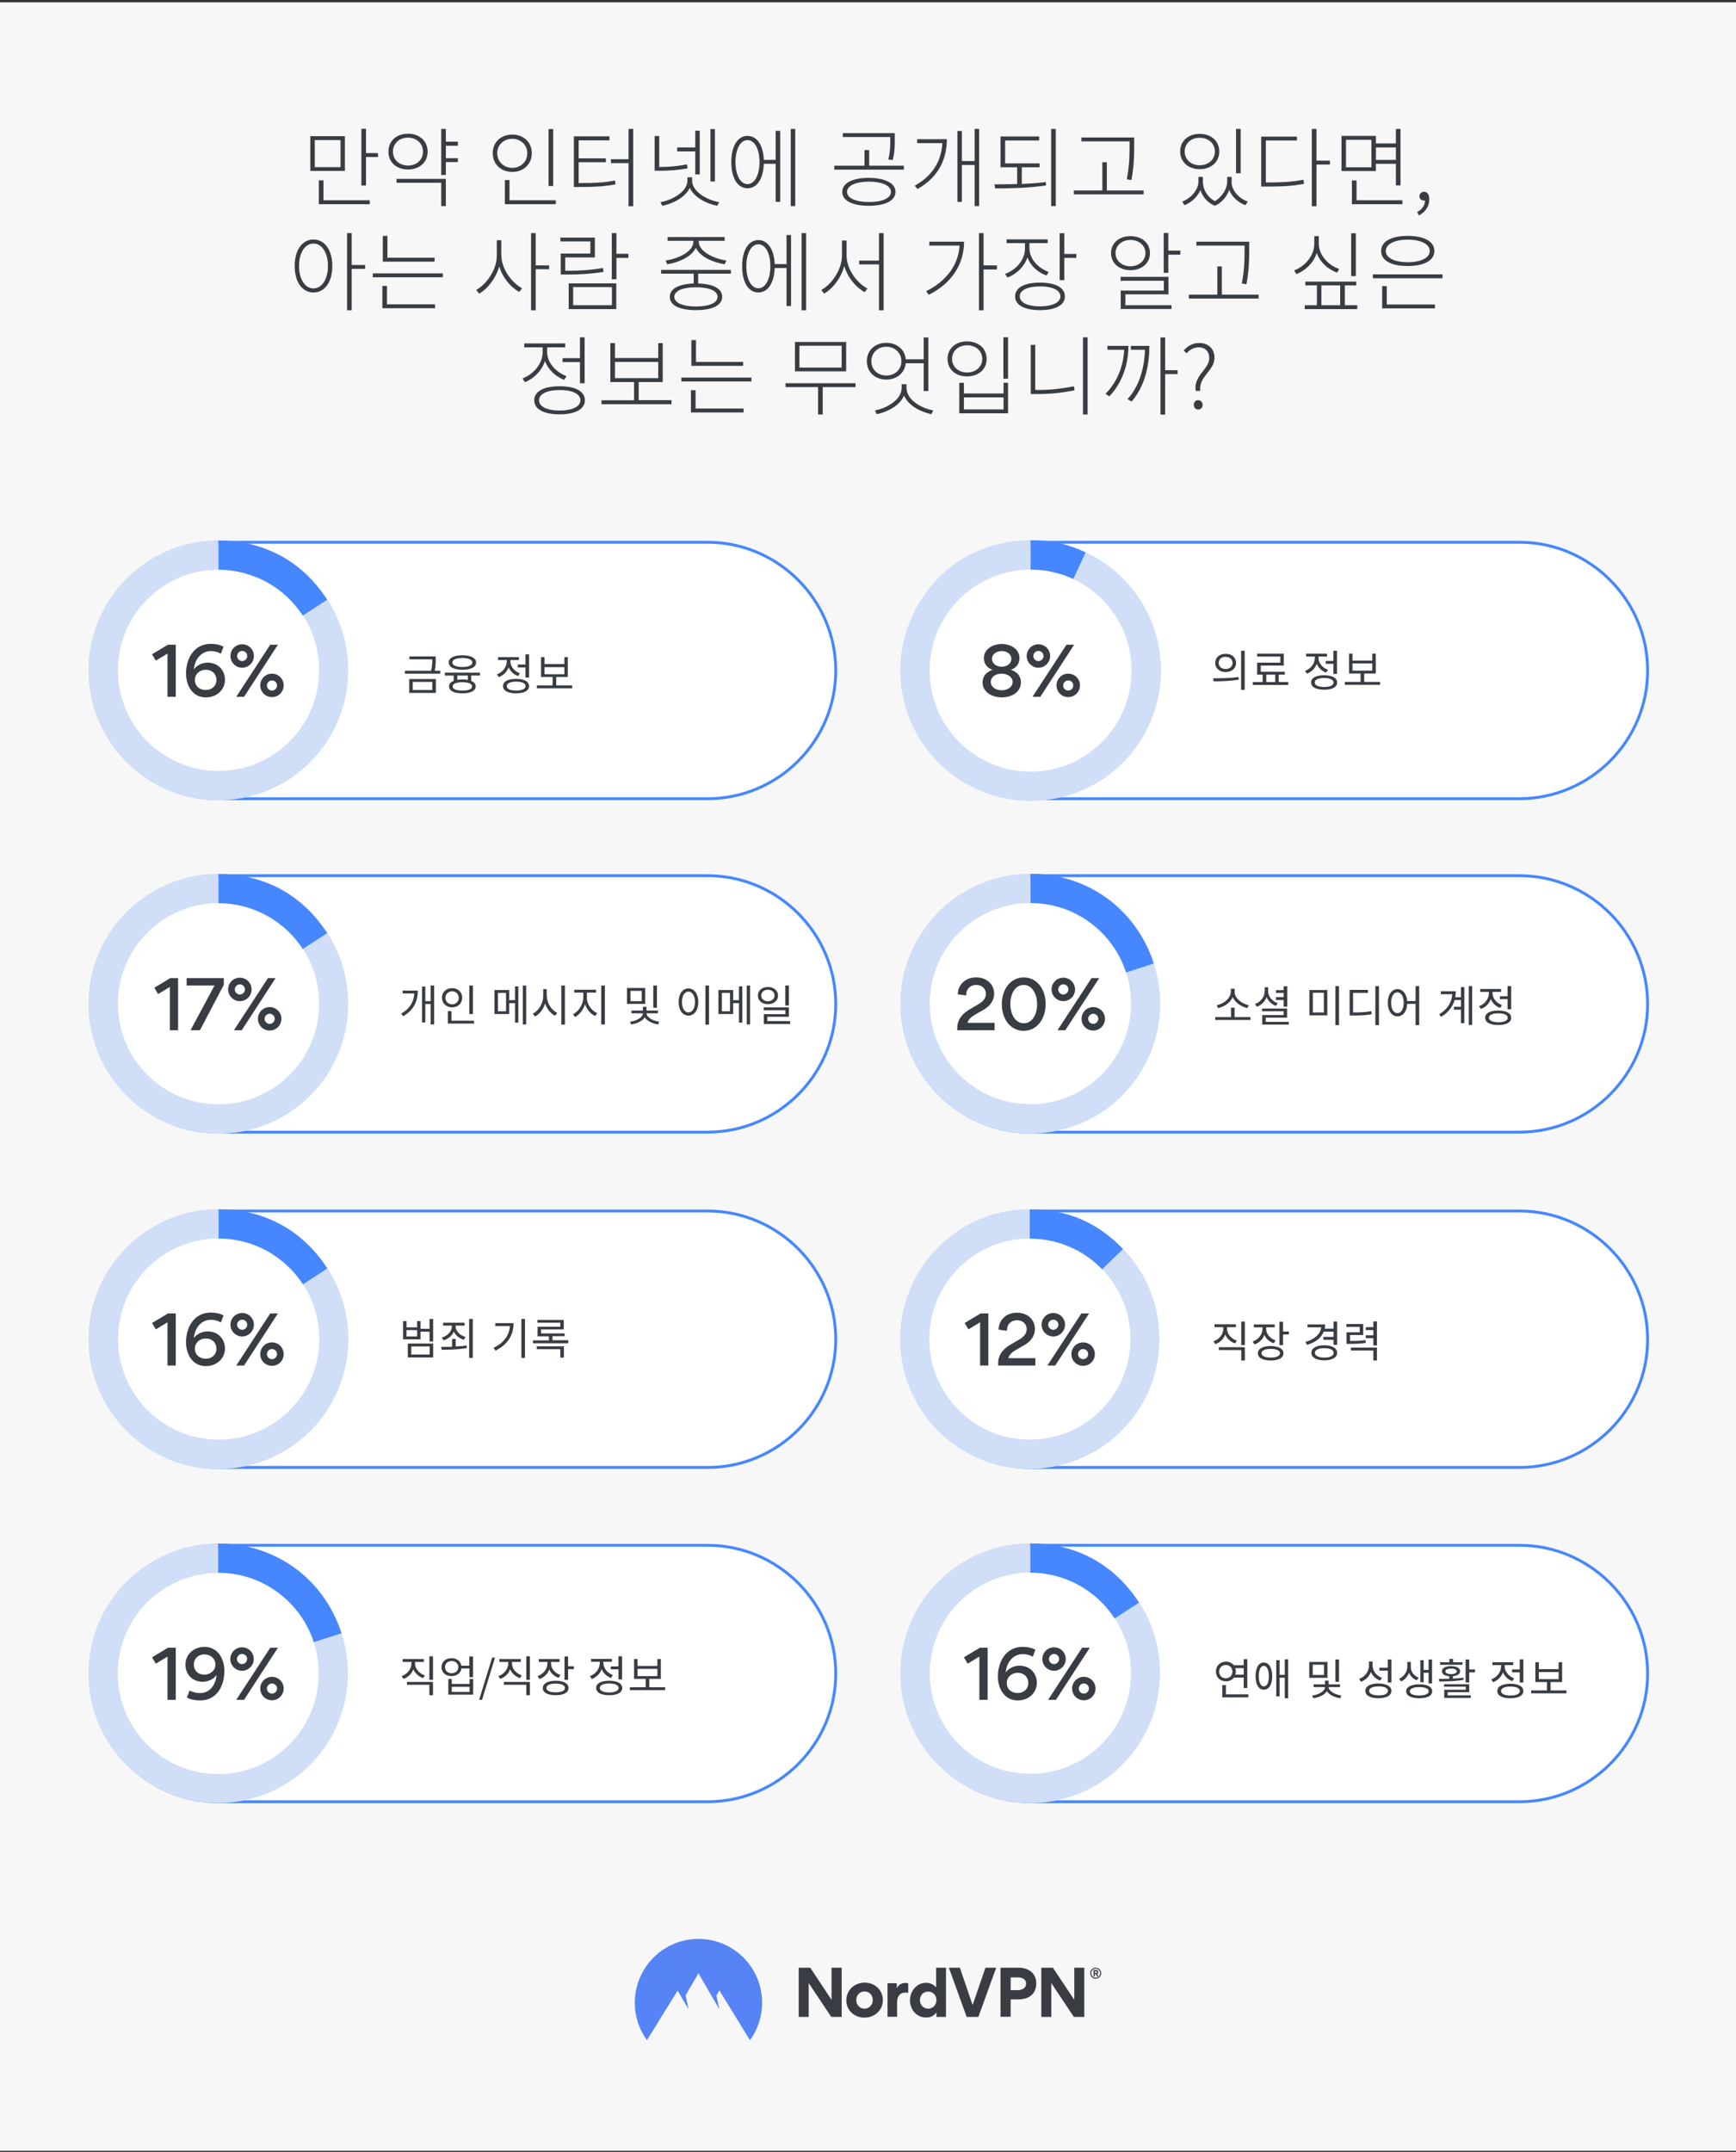 <svg fill="none" height="1487" viewBox="0 0 1200 1487" width="1200" xmlns="http://www.w3.org/2000/svg" xmlns:xlink="http://www.w3.org/1999/xlink"><rect x="0" y="0" width="1200" height="1487" fill="#333333" stroke="none"/><linearGradient id="paint0_linear_2163_19321" gradientUnits="userSpaceOnUse" x1="438.795" x2="526.791" y1="1374.81" y2="1374.81"><stop offset=".035" stop-color="#5684f6"/><stop offset="1" stop-color="#5684f6"/></linearGradient><clipPath id="clip0_2163_19321"><path d="M0 0H1200V1486.2H0Z"/></clipPath><g clip-path="url(#clip0_2163_19321)"><path d="M1200 1.6H0V1494.6H1200V1.6Z" fill="#f7f7f7"/><path d="M753.602 1363.5C753.602 1361.4 755.302 1359.7 757.402 1359.7 759.502 1359.7 761.202 1361.4 761.202 1363.5 761.202 1365.6 759.502 1367.3 757.402 1367.3 755.302 1367.4 753.602 1365.6 753.602 1363.5ZM754.302 1363.5C754.302 1365.2 755.702 1366.6 757.402 1366.6 759.102 1366.6 760.502 1365.2 760.502 1363.5 760.502 1361.8 759.102 1360.4 757.402 1360.4 755.702 1360.4 754.302 1361.8 754.302 1363.5ZM756.802 1365.7H755.902V1361.3H757.602C758.502 1361.3 759.202 1361.7 759.202 1362.7 759.202 1363.3 758.802 1363.7 758.402 1364L759.302 1365.7H758.302L757.502 1364.1H756.802V1365.7ZM757.602 1362.2H756.802V1363.3H757.602C757.902 1363.3 758.302 1363.2 758.302 1362.8 758.202 1362.3 757.902 1362.2 757.602 1362.2Z" fill="#393c42"/><path clip-rule="evenodd" d="M574.602 1393.7 559.002 1370.3V1393.7H552.102V1359.7H560.102L574.802 1381.9V1359.7H581.802V1393.7H574.602Z" fill="#393c42" fill-rule="evenodd"/><path clip-rule="evenodd" d="M597.702 1370C590.702 1370 585.002 1375.2 585.002 1382.2 585.002 1389.2 590.602 1394.2 597.602 1394.2 604.602 1394.2 610.302 1389 610.302 1382 610.202 1375.1 604.702 1370 597.702 1370ZM597.602 1388C594.402 1388 591.902 1385.6 591.902 1382 591.902 1378.5 594.402 1376.1 597.602 1376.1 600.802 1376.1 603.302 1378.5 603.302 1382 603.302 1385.5 600.802 1388 597.602 1388Z" fill="#393c42" fill-rule="evenodd"/><path clip-rule="evenodd" d="M627.802 1370.5V1377.1C626.902 1376.9 625.902 1376.9 625.602 1376.9 622.402 1376.9 620.102 1379.2 620.102 1383.5V1393.6H613.502V1370.4H619.902V1373.8H620.002C621.302 1371.2 623.602 1370.2 626.002 1370.2 626.502 1370.3 627.302 1370.4 627.802 1370.5Z" fill="#393c42" fill-rule="evenodd"/><path clip-rule="evenodd" d="M647.102 1359.7V1373.2H647.002C644.602 1370.4 641.402 1370.1 640.102 1370.1 633.502 1370.1 629.002 1376.2 629.002 1382.1 629.002 1388.3 633.302 1394.1 640.002 1394.1 641.602 1394.1 645.002 1393.9 647.202 1390.7H647.302V1393.7H653.902V1359.7H647.102ZM641.602 1388C638.402 1388 635.902 1385.6 635.902 1382 635.902 1378.5 638.502 1376.2 641.602 1376.2 644.702 1376.2 647.302 1378.6 647.302 1382 647.302 1385.5 644.802 1388 641.602 1388Z" fill="#393c42" fill-rule="evenodd"/><path clip-rule="evenodd" d="M668.202 1393.7 655.902 1359.7H663.502L672.302 1385.5 681.202 1359.7H688.602L676.302 1393.7H668.202Z" fill="#393c42" fill-rule="evenodd"/><path clip-rule="evenodd" d="M704.202 1359.7H691.602V1393.6H698.602V1381.6H703.902C711.002 1381.6 716.302 1378 716.302 1370.5 716.302 1363.4 710.902 1359.7 704.202 1359.7ZM703.602 1375.2H698.602V1366.4H703.602C706.502 1366.4 709.302 1367.5 709.302 1370.8 709.202 1373.9 706.402 1375.2 703.602 1375.2Z" fill="#393c42" fill-rule="evenodd"/><path clip-rule="evenodd" d="M742.301 1393.7 726.701 1370.3V1393.7H719.801V1359.7H727.801L742.601 1381.9V1359.7H749.501V1393.7H742.301Z" fill="#393c42" fill-rule="evenodd"/><path clip-rule="evenodd" d="M447.201 1409.8C441.901 1402.6 438.801 1393.6 438.801 1383.9 438.801 1359.6 458.501 1339.8 482.801 1339.8 507.101 1339.8 526.801 1359.5 526.801 1383.9 526.801 1393.6 523.701 1402.5 518.401 1409.8L497.301 1375.4 495.201 1378.9 497.301 1388.5 482.801 1363.6 473.901 1378.8 476.001 1388.5 468.401 1375.5 447.201 1409.8Z" fill="url(#paint0_linear_2163_19321)" fill-rule="evenodd"/><path d="M489.2 551.9H151C102.3 551.9 62.4 512 62.4 463.3 62.4 414.6 102.3 374.7 151 374.7H489.1C537.8 374.7 577.7 414.6 577.7 463.3 577.8 512 537.9 551.9 489.2 551.9Z" fill="#ffffff" stroke="#4687ff" stroke-miterlimit="10" stroke-width="2"/><path d="M105.1 452.1 116.1 445.5H121.5V481.5H115.8V451.6L107.7 456.5 105.1 452.1Z" fill="#383c43"/><path d="M134 462.5C136.2 459.5 140 457.9 143.5 457.9 147.1 457.9 150.2 459.2 152.4 461.5 154.3 463.6 155.5 466.4 155.5 469.6 155.5 477.1 149.4 481.9 142.3 481.9 133.1 481.9 128.6 473.8 128.6 465.4 128.6 455 134.2 444.9 145.7 444.9 148.6 444.9 152 445.4 154.5 446.9L152.7 451.7C150.5 450.4 148.2 449.9 145.7 449.9 138.7 450 134.5 456.1 134 462.5ZM134.7 469.8C134.7 474.2 138.1 476.8 142.2 476.8 146.3 476.8 149.6 474.1 149.6 469.9 149.6 465.6 146.5 462.8 142.2 462.8 138.3 462.8 134.7 465.6 134.7 469.8Z" fill="#383c43"/><path d="M167.399 461.4C162.899 461.4 159.299 457.7 159.299 453.3 159.299 448.8 162.899 445.2 167.399 445.2 171.899 445.2 175.499 448.8 175.499 453.3 175.499 457.7 171.899 461.4 167.399 461.4ZM192.099 445.5 168.699 481.5H163.299L186.799 445.5H192.099ZM167.399 449.8C165.499 449.8 163.899 451.4 163.899 453.3 163.899 455.2 165.499 456.8 167.399 456.8 169.299 456.8 170.899 455.2 170.899 453.3 170.899 451.3 169.299 449.8 167.399 449.8ZM187.999 481.7C183.499 481.7 179.899 478.1 179.899 473.6 179.899 469.1 183.499 465.5 187.999 465.5 192.499 465.5 196.099 469.1 196.099 473.6 196.099 478.1 192.499 481.7 187.999 481.7ZM187.999 470.2C186.099 470.2 184.499 471.8 184.499 473.7 184.499 475.6 186.099 477.2 187.999 477.2 189.899 477.2 191.499 475.6 191.499 473.7 191.499 471.7 189.999 470.2 187.999 470.2Z" fill="#383c43"/><path d="M1050.3 551.9H712.2C663.5 551.9 623.6 512 623.6 463.3 623.6 414.6 663.5 374.7 712.2 374.7H1050.3C1099 374.7 1138.9 414.6 1138.9 463.3 1139 512 1099.1 551.9 1050.3 551.9Z" fill="#ffffff" stroke="#4687ff" stroke-miterlimit="10" stroke-width="2"/><path d="M679.199 471.7C679.199 468 680.899 464.7 686.099 462.8 682.399 461.7 680.099 458.6 680.099 454.8 680.099 448.6 686.199 445 692.399 445 698.699 445 704.699 448.5 704.699 454.8 704.699 458.7 702.399 461.6 698.799 462.8 703.799 464.6 705.699 467.8 705.699 471.5 705.699 477.9 699.799 481.9 692.499 481.9 685.199 481.9 679.199 477.8 679.199 471.7ZM692.399 477C696.599 477 699.999 474.6 699.999 471.2 699.999 467.9 696.499 465.5 692.399 465.5 688.099 465.5 684.899 467.8 684.899 471.2 684.799 474.5 688.099 477 692.399 477ZM692.399 460.7C696.299 460.7 699.099 458.4 699.099 455.3 699.099 452.1 696.199 449.9 692.399 449.9 688.499 449.9 685.699 452.2 685.699 455.3 685.699 458.5 688.799 460.7 692.399 460.7Z" fill="#383c43"/><path d="M717.799 461.4C713.299 461.4 709.699 457.7 709.699 453.3 709.699 448.8 713.299 445.2 717.799 445.2 722.299 445.2 725.899 448.8 725.899 453.3 725.899 457.7 722.299 461.4 717.799 461.4ZM742.499 445.5 719.099 481.5H713.699L737.199 445.5H742.499ZM717.799 449.8C715.899 449.8 714.299 451.4 714.299 453.3 714.299 455.2 715.899 456.8 717.799 456.8 719.699 456.8 721.299 455.2 721.299 453.3 721.299 451.3 719.699 449.8 717.799 449.8ZM738.399 481.7C733.899 481.7 730.299 478.1 730.299 473.6 730.299 469.1 733.899 465.5 738.399 465.5 742.899 465.5 746.499 469.1 746.499 473.6 746.499 478.1 742.899 481.7 738.399 481.7ZM738.399 470.2C736.499 470.2 734.899 471.8 734.899 473.7 734.899 475.6 736.499 477.2 738.399 477.2 740.299 477.2 741.899 475.6 741.899 473.7 741.899 471.7 740.399 470.2 738.399 470.2Z" fill="#383c43"/><path d="M489.2 782.3H151C102.3 782.3 62.4 742.4 62.4 693.7 62.4 645 102.3 605.1 151 605.1H489.1C537.8 605.1 577.7 645 577.7 693.7 577.8 742.4 537.9 782.3 489.2 782.3Z" fill="#ffffff" stroke="#4687ff" stroke-miterlimit="10" stroke-width="2"/><path d="M106.701 682.499 117.701 675.899H123.101V711.899H117.401V681.999L109.301 686.899 106.701 682.499Z" fill="#383c43"/><path d="M129.002 675.899H154.702V680.499L138.202 711.899H131.702L148.302 680.999H129.002V675.899Z" fill="#383c43"/><path d="M165.801 691.8C161.301 691.8 157.701 688.1 157.701 683.7 157.701 679.2 161.301 675.6 165.801 675.6 170.301 675.6 173.901 679.2 173.901 683.7 173.901 688.1 170.301 691.8 165.801 691.8ZM190.501 675.9 167.101 711.9H161.701L185.201 675.9H190.501ZM165.801 680.2C163.901 680.2 162.301 681.8 162.301 683.7 162.301 685.6 163.901 687.2 165.801 687.2 167.701 687.2 169.301 685.6 169.301 683.7 169.301 681.7 167.701 680.2 165.801 680.2ZM186.401 712.1C181.901 712.1 178.301 708.5 178.301 704 178.301 699.5 181.901 695.9 186.401 695.9 190.901 695.9 194.501 699.5 194.501 704 194.501 708.5 190.901 712.1 186.401 712.1ZM186.401 700.5C184.501 700.5 182.901 702.1 182.901 704 182.901 705.9 184.501 707.5 186.401 707.5 188.301 707.5 189.901 705.9 189.901 704 189.901 702.1 188.301 700.5 186.401 700.5Z" fill="#383c43"/><path d="M1050.3 782.3H712.2C663.5 782.3 623.6 742.4 623.6 693.7 623.6 645 663.5 605.1 712.2 605.1H1050.3C1099 605.1 1138.9 645 1138.9 693.7 1139 742.4 1099.1 782.3 1050.3 782.3Z" fill="#ffffff" stroke="#4687ff" stroke-miterlimit="10" stroke-width="2"/><path d="M670.399 697.399 675.999 694.099C679.299 692.199 681.499 690.099 681.499 686.699 681.499 683.399 678.999 680.599 674.799 680.599 671.699 680.599 669.599 682.199 668.599 684.099 667.999 685.299 667.899 686.699 667.899 687.899L662.099 687.099C661.999 681.999 665.899 675.399 674.799 675.399 682.699 675.399 687.199 680.799 687.199 686.599 687.199 690.899 684.699 694.899 680.499 697.399L673.899 701.199C672.599 701.999 669.499 703.799 668.799 706.799H687.499V711.899H661.699V710.299C661.699 706.299 663.499 701.399 670.399 697.399Z" fill="#383c43"/><path d="M692.5 693.899C692.5 683.599 698.6 675.399 707.7 675.399 716.8 675.399 722.8 683.499 722.8 693.799 722.8 704.199 716.7 712.299 707.6 712.299 698.5 712.299 692.5 704.199 692.5 693.899ZM698.4 693.799C698.4 701.099 702 707.099 707.7 707.099 713.4 707.099 716.9 701.099 716.9 693.899 716.9 686.699 713.3 680.599 707.6 680.599 701.9 680.599 698.4 686.499 698.4 693.799Z" fill="#383c43"/><path d="M734.998 691.8C730.498 691.8 726.898 688.1 726.898 683.7 726.898 679.2 730.498 675.6 734.998 675.6 739.498 675.6 743.098 679.2 743.098 683.7 743.198 688.1 739.498 691.8 734.998 691.8ZM759.798 675.9 736.398 711.9H730.998L754.498 675.9H759.798ZM734.998 680.2C733.098 680.2 731.498 681.8 731.498 683.7 731.498 685.6 733.098 687.2 734.998 687.2 736.898 687.2 738.498 685.6 738.498 683.7 738.598 681.7 736.998 680.2 734.998 680.2ZM755.698 712.1C751.198 712.1 747.598 708.5 747.598 704 747.598 699.5 751.198 695.9 755.698 695.9 760.198 695.9 763.798 699.5 763.798 704 763.798 708.5 760.198 712.1 755.698 712.1ZM755.698 700.5C753.798 700.5 752.198 702.1 752.198 704 752.198 705.9 753.798 707.5 755.698 707.5 757.598 707.5 759.198 705.9 759.198 704 759.198 702.1 757.598 700.5 755.698 700.5Z" fill="#383c43"/><path d="M489.2 1014H151C102.3 1014 62.4 974.1 62.4 925.4 62.4 876.7 102.3 836.8 151 836.8H489.1C537.8 836.8 577.7 876.7 577.7 925.4 577.8 974.1 537.9 1014 489.2 1014Z" fill="#ffffff" stroke="#4687ff" stroke-miterlimit="10" stroke-width="2"/><path d="M105.1 914.2 116.1 907.6H121.5V943.6H115.8V913.7L107.7 918.6 105.1 914.2Z" fill="#383c43"/><path d="M134 924.6C136.2 921.6 140 920 143.5 920 147.1 920 150.2 921.3 152.4 923.6 154.3 925.7 155.5 928.5 155.5 931.7 155.5 939.2 149.4 944 142.3 944 133.1 944 128.6 935.9 128.6 927.5 128.6 917.1 134.2 907 145.7 907 148.6 907 152 907.5 154.5 909L152.7 913.8C150.5 912.5 148.2 912 145.7 912 138.7 912 134.5 918.2 134 924.6ZM134.7 931.9C134.7 936.3 138.1 938.9 142.2 938.9 146.3 938.9 149.6 936.2 149.6 932 149.6 927.7 146.5 924.9 142.2 924.9 138.3 924.9 134.7 927.7 134.7 931.9Z" fill="#383c43"/><path d="M167.399 923.5C162.899 923.5 159.299 919.8 159.299 915.4 159.299 910.9 162.899 907.3 167.399 907.3 171.899 907.3 175.499 910.9 175.499 915.4 175.499 919.8 171.899 923.5 167.399 923.5ZM192.099 907.6 168.699 943.6H163.299L186.799 907.6H192.099ZM167.399 911.9C165.499 911.9 163.899 913.5 163.899 915.4 163.899 917.3 165.499 918.9 167.399 918.9 169.299 918.9 170.899 917.3 170.899 915.4 170.899 913.4 169.299 911.9 167.399 911.9ZM187.999 943.8C183.499 943.8 179.899 940.2 179.899 935.7 179.899 931.2 183.499 927.6 187.999 927.6 192.499 927.6 196.099 931.2 196.099 935.7 196.099 940.2 192.499 943.8 187.999 943.8ZM187.999 932.2C186.099 932.2 184.499 933.8 184.499 935.7 184.499 937.6 186.099 939.2 187.999 939.2 189.899 939.2 191.499 937.6 191.499 935.7 191.499 933.8 189.999 932.2 187.999 932.2Z" fill="#383c43"/><path d="M1050.3 1014H712.2C663.5 1014 623.6 974.1 623.6 925.4 623.6 876.7 663.5 836.8 712.2 836.8H1050.3C1099 836.8 1138.9 876.7 1138.9 925.4 1139 974.1 1099.1 1014 1050.3 1014Z" fill="#ffffff" stroke="#4687ff" stroke-miterlimit="10" stroke-width="2"/><path d="M666.799 914.2 677.799 907.6H683.199V943.6H677.499V913.7L669.399 918.6 666.799 914.2Z" fill="#383c43"/><path d="M698.598 929.1 704.198 925.8C707.498 923.9 709.698 921.8 709.698 918.4 709.698 915.1 707.198 912.3 702.998 912.3 699.898 912.3 697.798 913.9 696.798 915.8 696.198 917 696.098 918.4 696.098 919.6L690.298 918.8C690.198 913.7 694.098 907.1 702.998 907.1 710.898 907.1 715.398 912.5 715.398 918.3 715.398 922.6 712.898 926.6 708.698 929.1L702.098 932.9C700.798 933.7 697.698 935.5 696.998 938.5H715.698V943.6H689.998V942C689.898 937.9 691.698 933.1 698.598 929.1Z" fill="#383c43"/><path d="M728.098 923.5C723.598 923.5 719.998 919.8 719.998 915.4 719.998 910.9 723.598 907.3 728.098 907.3 732.598 907.3 736.198 910.9 736.198 915.4 736.198 919.8 732.598 923.5 728.098 923.5ZM752.798 907.6 729.398 943.6H723.998L747.498 907.6H752.798ZM728.098 911.9C726.198 911.9 724.598 913.5 724.598 915.4 724.598 917.3 726.198 918.9 728.098 918.9 729.998 918.9 731.598 917.3 731.598 915.4 731.598 913.4 729.998 911.9 728.098 911.9ZM748.698 943.8C744.198 943.8 740.598 940.2 740.598 935.7 740.598 931.2 744.198 927.6 748.698 927.6 753.198 927.6 756.798 931.2 756.798 935.7 756.798 940.2 753.198 943.8 748.698 943.8ZM748.698 932.2C746.798 932.2 745.198 933.8 745.198 935.7 745.198 937.6 746.798 939.2 748.698 939.2 750.598 939.2 752.198 937.6 752.198 935.7 752.198 933.8 750.698 932.2 748.698 932.2Z" fill="#383c43"/><path d="M489.2 1245H151C102.3 1245 62.4 1205.1 62.4 1156.4 62.4 1107.7 102.3 1067.8 151 1067.8H489.1C537.8 1067.8 577.7 1107.7 577.7 1156.4 577.8 1205.1 537.9 1245 489.2 1245Z" fill="#ffffff" stroke="#4687ff" stroke-miterlimit="10" stroke-width="2"/><path d="M105.1 1145.2 116.1 1138.6H121.5V1174.6H115.8V1144.7L107.7 1149.6 105.1 1145.2Z" fill="#383c43"/><path d="M149.699 1157.4C147.399 1160.6 143.699 1162.1 139.999 1162.1 133.399 1162.1 128.199 1157.3 128.199 1150.3 128.199 1142.8 134.299 1138 141.399 1138 150.499 1138 155.099 1146.2 155.099 1154.6 155.099 1165 149.899 1175 138.299 1175 135.399 1175 131.799 1174.5 129.199 1173L131.099 1168.1C133.299 1169.4 135.699 1169.9 138.199 1169.9 145.099 1170.1 149.299 1163.9 149.699 1157.4ZM148.899 1150.3C148.899 1145.9 145.399 1143.2 141.299 1143.2 137.199 1143.2 133.999 1145.9 133.999 1150.2 133.999 1154.5 136.999 1157.2 141.299 1157.2 145.199 1157.2 148.899 1154.4 148.899 1150.3Z" fill="#383c43"/><path d="M167.299 1154.5C162.799 1154.5 159.199 1150.8 159.199 1146.4 159.199 1141.9 162.799 1138.3 167.299 1138.3 171.799 1138.3 175.399 1141.9 175.399 1146.4 175.499 1150.8 171.799 1154.5 167.299 1154.5ZM192.099 1138.6 168.699 1174.6H163.299L186.799 1138.6H192.099ZM167.299 1142.9C165.399 1142.9 163.799 1144.5 163.799 1146.4 163.799 1148.3 165.399 1149.9 167.299 1149.9 169.199 1149.9 170.799 1148.3 170.799 1146.4 170.899 1144.4 169.299 1142.9 167.299 1142.9ZM187.999 1174.9C183.499 1174.9 179.899 1171.3 179.899 1166.8 179.899 1162.3 183.499 1158.7 187.999 1158.7 192.499 1158.7 196.099 1162.3 196.099 1166.8 196.099 1171.2 192.499 1174.9 187.999 1174.9ZM187.999 1163.3C186.099 1163.3 184.499 1164.9 184.499 1166.8 184.499 1168.7 186.099 1170.3 187.999 1170.3 189.899 1170.3 191.499 1168.7 191.499 1166.8 191.499 1164.8 189.899 1163.3 187.999 1163.3Z" fill="#383c43"/><path d="M1050.3 1245H712.2C663.5 1245 623.6 1205.1 623.6 1156.4 623.6 1107.7 663.5 1067.8 712.2 1067.8H1050.3C1099 1067.8 1138.9 1107.7 1138.9 1156.4 1139 1205.1 1099.1 1245 1050.3 1245Z" fill="#ffffff" stroke="#4687ff" stroke-miterlimit="10" stroke-width="2"/><g fill="#383c43"><path d="M666.299 1145.2 677.299 1138.6H682.699V1174.6H676.999V1144.7L668.899 1149.6 666.299 1145.2Z"/><path d="M695.199 1155.6C697.399 1152.6 701.199 1151 704.699 1151 708.299 1151 711.399 1152.3 713.599 1154.6 715.499 1156.7 716.699 1159.5 716.699 1162.7 716.699 1170.2 710.599 1175 703.499 1175 694.299 1175 689.799 1166.9 689.799 1158.5 689.799 1148.1 695.399 1138 706.899 1138 709.799 1138 713.199 1138.5 715.699 1140L713.899 1144.8C711.699 1143.5 709.399 1143 706.899 1143 699.899 1143.1 695.699 1149.2 695.199 1155.6ZM695.899 1162.9C695.899 1167.3 699.299 1169.9 703.399 1169.9 707.499 1169.9 710.799 1167.2 710.799 1163 710.799 1158.7 707.699 1155.9 703.399 1155.9 699.499 1155.9 695.899 1158.8 695.899 1162.9Z"/><path d="M728.598 1154.5C724.098 1154.5 720.498 1150.8 720.498 1146.4 720.498 1141.9 724.098 1138.3 728.598 1138.3 733.098 1138.3 736.698 1141.9 736.698 1146.4 736.698 1150.8 733.098 1154.5 728.598 1154.5ZM753.298 1138.6 729.898 1174.6H724.498L747.998 1138.6H753.298ZM728.598 1142.9C726.698 1142.9 725.098 1144.5 725.098 1146.4 725.098 1148.3 726.698 1149.9 728.598 1149.9 730.498 1149.9 732.098 1148.3 732.098 1146.4 732.098 1144.4 730.498 1142.9 728.598 1142.9ZM749.198 1174.9C744.698 1174.9 741.098 1171.3 741.098 1166.8 741.098 1162.3 744.698 1158.7 749.198 1158.7 753.698 1158.7 757.298 1162.3 757.298 1166.8 757.298 1171.2 753.698 1174.9 749.198 1174.9ZM749.198 1163.3C747.298 1163.3 745.698 1164.9 745.698 1166.8 745.698 1168.7 747.298 1170.3 749.198 1170.3 751.098 1170.3 752.698 1168.7 752.698 1166.8 752.698 1164.8 751.098 1163.3 749.198 1163.3Z"/><path d="M238.4 118.1H214.5V94.1H238.4V118.1ZM235.4 96.8H217.6V115.5H235.4V96.8ZM223.6 138.4H255.6V141.1H220.4V124.6H223.6V138.4 138.4ZM261.3 105.8V108.5H253V128.2H249.8V89H253V105.8H261.3Z"/><path d="M282 117.1C274.1 117.1 268.5 112.2 268.5 104.8 268.5 97.4 274.1 92.4 282 92.4 289.9 92.4 295.6 97.4 295.6 104.8 295.6 112.2 289.9 117.1 282 117.1ZM282 114.4C288.1 114.4 292.4 110.3 292.4 104.8 292.4 99.2 288 95.1 282 95.1 276 95.1 271.6 99.2 271.6 104.8 271.6 110.3 276 114.4 282 114.4ZM274.1 123.6H308.2V142.4H305V126.3H274.1V123.6ZM308.2 100.7V109.3H316.5V112H308.2V120.9H305V89.1H308.2V97.9H316.5V100.7H308.2V100.7Z"/><path d="M354.1 118.8C346.3 118.8 340.6 113.5 340.6 105.8 340.6 98.2 346.3 93 354.1 93 361.9 93 367.6 98.3 367.6 105.8 367.6 113.5 361.9 118.8 354.1 118.8ZM354.1 116C360 116 364.5 111.6 364.5 105.9 364.5 100.2 360 95.9 354.1 95.9 348.2 95.9 343.7 100.2 343.7 105.9 343.7 111.6 348.2 116 354.1 116ZM384.2 138.4V141.1H349V124.4H352.2V138.4H384.2V138.4ZM382.4 128.5H379.2V89.2H382.4V128.5Z"/><path d="M400.699 126.5C411.499 126.5 417.699 126.2 425.099 124.7L425.399 127.4C417.799 128.8 411.499 129.2 400.699 129.2H396.699V94.2H421.299V97H399.999V109.4H418.799V112.1H399.999V126.6H400.699V126.5ZM437.699 89.1V142.5H434.499V112.7H422.299V110H434.499V89.1H437.699Z"/><path d="M475.3 116.3C467.8 117.7 461.9 118 455.7 118H452.5V94H455.7V115.4C461.6 115.4 467.6 115 474.8 113.6L475.3 116.3ZM478.4 124.7C478.4 132.6 489 138.3 497.1 139.7L495.8 142.2C488.4 140.8 479.8 136.4 476.8 129.8 473.7 136.4 465.2 140.7 457.8 142.2L456.5 139.7C464.5 138.3 475.2 132.6 475.2 124.7V122.5H478.4V124.7 124.7ZM480.6 104.6H468.1V101.9H480.6V90.3H483.7V120.5H480.6V104.6ZM494.2 125.4H491.1V89.2H494.2V125.4Z"/><path d="M536.2 90.4H539.3V139.5H536.2V113.2H528C527.6 123.6 523.3 130.1 516.7 130.1 509.9 130.1 505.5 123.1 505.5 112 505.5 101 509.9 93.9 516.7 93.9 523.2 93.9 527.6 100.3 528 110.5H536.2V90.4ZM525 112C525 103.1 521.7 96.8 516.7 96.8 511.8 96.8 508.4 103.1 508.4 112 508.4 120.9 511.8 127.2 516.7 127.2 521.7 127.2 525 120.9 525 112ZM549.7 89.1V142.4H546.6V89.1H549.7Z"/><path d="M624.799 114.5V117.2H576.699V114.5H597.599V103.7H600.799V114.5H624.799ZM618.999 132.6C618.999 138.7 611.899 142.2 600.599 142.2 589.299 142.2 582.199 138.7 582.199 132.6 582.199 126.5 589.299 122.9 600.599 122.9 611.899 123 618.999 126.6 618.999 132.6ZM615.399 94.7H582.599V92H618.499V96.6C618.499 100.9 618.499 105.1 617.099 110.6L613.999 110.2C615.399 104.8 615.399 100.8 615.399 96.6V94.7ZM615.899 132.6C615.899 128.3 609.699 125.5 600.699 125.5 591.599 125.5 585.499 128.3 585.499 132.6 585.499 136.9 591.599 139.6 600.699 139.6 609.699 139.7 615.899 136.9 615.899 132.6Z"/><path d="M654.499 96.2C654.499 109 649.499 122.1 634.199 130.6L632.299 128.3C645.599 121 650.799 110.1 651.399 98.9H633.999V96.2H654.499V96.2ZM676.799 89.1V142.4H673.699V114H664.899V139.5H661.799V90.5H664.899V111.3H673.699V89.1H676.799Z"/><path d="M706.298 127.1C711.898 126.9 717.498 126.5 722.898 125.8L723.098 128.1C711.398 129.9 698.198 130.2 687.898 130.2L687.398 127.4C692.198 127.4 697.598 127.3 703.098 127.2V115.6H691.598V94.3H718.298V97.1H694.798V112.9H718.598V115.6H706.298V127.1 127.1ZM729.798 89.1V142.4H726.598V89.1H729.798Z"/><path d="M790.499 131.6V134.3H742.299V131.6H761.999V112.1H765.099V131.6H790.499ZM780.799 97.7H747.499V95H783.999V100.3C783.999 106.8 783.999 114 782.099 124.4L778.899 123.9C780.799 113.9 780.799 106.7 780.799 100.3V97.7Z"/><path d="M815.799 104.7C815.799 97.4 821.399 92.5 829.199 92.5 837.199 92.5 842.799 97.4 842.799 104.7 842.799 112 837.199 116.9 829.199 116.9 821.399 116.9 815.799 111.9 815.799 104.7ZM851.299 125.7C851.299 131.2 855.899 136.9 862.499 139.3L860.899 141.8C855.499 139.8 851.499 135.8 849.699 131.2 848.099 135.6 844.799 140 839.799 142.2 834.599 140.1 831.199 135.9 829.799 131.3 827.899 135.7 823.999 139.7 818.799 141.8L817.199 139.3C823.699 136.8 828.399 130.8 828.399 125.7V122.2H831.499V125.7C831.499 130.7 834.399 136.1 839.799 139 845.199 135.8 848.299 129.9 848.299 125.7V122.2H851.399V125.7H851.299ZM818.899 104.7C818.899 110.2 823.299 114.2 829.299 114.2 835.399 114.2 839.799 110.2 839.799 104.7 839.799 99.2 835.399 95.2 829.299 95.2 823.299 95.1 818.899 99.2 818.899 104.7ZM857.599 119.7H854.399V89.1H857.599V119.7Z"/><path d="M875.899 126.1C886.199 126.1 893.099 125.7 900.999 124.2L901.399 127C893.099 128.6 886.299 128.9 875.799 128.9H871.799V94.4H896.499V97.1H874.999V126.1H875.899V126.1ZM919.299 113.7H909.999V142.5H906.799V89.1H909.999V111H919.299V113.7Z"/><path d="M951.099 118.2H927.299V93.9H951.099V99.1H964.899V89.1H968.099V128.1H964.899V113.2H951.099V118.2ZM947.999 96.6H930.399V115.6H947.999V96.6ZM969.399 138.4V141.1H934.499V124.7H937.699V138.4H969.399V138.4ZM951.099 101.9V110.5H964.899V101.9H951.099Z"/><path d="M979.699 146.5C982.899 144.8 984.999 142 984.999 138.5 984.799 138.6 984.499 138.6 984.299 138.6 982.599 138.6 981.199 137.5 981.199 135.5 981.199 133.6 982.799 132.5 984.399 132.5 986.599 132.5 987.999 134.5 987.999 137.7 987.999 142.7 985.099 146.7 980.799 148.9L979.699 146.5Z"/><path d="M229.699 183.8C229.699 195 224.399 202.1 216.699 202.1 208.999 202.1 203.699 195 203.699 183.8 203.699 172.7 208.999 165.5 216.699 165.5 224.399 165.5 229.699 172.7 229.699 183.8ZM226.699 183.8C226.699 174.7 222.599 168.3 216.699 168.3 210.799 168.3 206.699 174.7 206.699 183.8 206.699 192.9 210.799 199.3 216.699 199.3 222.599 199.3 226.699 192.8 226.699 183.8ZM252.399 185.8H243.099V214.4H239.899V161.1H243.099V183.1H252.399V185.8Z"/><path d="M306.099 188.9V191.6H257.699V188.9H306.099ZM267.499 210.3H300.699V213H264.299V197.6H267.499V210.3ZM300.399 180.8H264.599V163H267.799V178.1H300.399V180.8Z"/><path d="M346.599 176.7C346.599 185.9 353.999 195.6 360.899 199.2L358.899 201.7C353.099 198.6 347.399 191.9 345.099 184.1 342.799 192.3 337.099 199.6 331.199 202.9L329.199 200.3C336.199 196.6 343.399 186.4 343.399 176.8V166H346.499V176.7H346.599ZM379.599 186H370.299V214.4H367.099V161.1H370.299V183.4H379.599V186Z"/><path d="M417.198 187.9C408.098 189.3 400.898 189.7 391.598 189.7H387.598V175.2H408.098V166.8H387.398V164.2H411.198V177.9H390.698V187.1H391.498C400.698 187.1 407.898 186.7 416.798 185.2L417.198 187.9ZM393.098 195.8H425.998V213.6H393.098V195.8ZM396.198 210.9H422.998V198.4H396.198V210.9ZM434.398 178.2H426.098V193H422.898V161.1H426.098V175.4H434.398V178.2Z"/><path d="M482.6 189.1V195.9C493 196.2 499.2 199.4 499.2 205.1 499.2 211 492.4 214.3 481.1 214.3 469.8 214.3 463 211.1 463 205.1 463 199.5 469.1 196.3 479.5 195.9V189.1H457V186.5H505.2V189.1H482.6ZM460.1 180C468.4 178.9 479.3 174.1 479.3 166.9V166.4H461.5V163.8H500.9V166.4H483V166.9C483 174 493.9 178.9 502.1 180L500.9 182.6C493.1 181.4 483.9 177.5 481 171.2 478.1 177.5 469 181.4 461.2 182.6L460.1 180ZM481.1 198.5C471.9 198.5 466.1 201 466.1 205.1 466.1 209.2 471.9 211.8 481.1 211.8 490.2 211.8 496 209.3 496 205.1 496 200.9 490.2 198.5 481.1 198.5Z"/><path d="M543.7 162.4H546.8V211.5H543.7V185.2H535.5C535.1 195.6 530.8 202.1 524.2 202.1 517.4 202.1 513 195.1 513 184 513 173 517.4 165.9 524.2 165.9 530.7 165.9 535.1 172.3 535.5 182.5H543.7V162.4ZM532.5 184C532.5 175.1 529.2 168.8 524.2 168.8 519.3 168.8 515.9 175.1 515.9 184 515.9 192.9 519.3 199.2 524.2 199.2 529.2 199.2 532.5 192.9 532.5 184ZM557.2 161.1V214.4H554.1V161.1H557.2V161.1Z"/><path d="M585.199 176.7C585.199 186.1 592.599 195.8 599.599 199.3L597.699 201.9C591.799 198.7 585.899 191.8 583.599 183.8 581.399 192.2 575.599 199.5 569.699 202.9L567.699 200.4C574.699 196.6 581.999 186.5 581.999 176.8V166.2H585.199V176.7ZM610.799 161.1V214.4H607.599V182.7H593.899V180.1H607.599V161.1H610.799Z"/><path d="M666.399 167C666.399 181.5 658.899 195.3 641.999 203.7L640.199 201.2C654.599 194.1 662.499 182.7 663.299 169.7H642.399V167H666.399ZM689.099 186.2H679.899V214.4H676.699V161.1H679.899V183.4H689.099V186.2Z"/><path d="M723.399 190.4C717.299 188.2 712.399 183.7 710.199 177.9 707.999 184.4 702.599 189.4 696.399 191.8L694.699 189.3C702.199 186.6 708.499 179.8 708.499 171.7V168H695.799V165.4H724.199V168H711.599V171.6C711.599 178.9 717.599 185.3 724.899 187.9L723.399 190.4ZM736.099 204.8C736.099 210.9 729.599 214.3 718.899 214.3 708.199 214.3 701.699 210.9 701.699 204.8 701.699 198.7 708.199 195.3 718.899 195.3 729.599 195.3 736.099 198.7 736.099 204.8ZM732.999 204.8C732.999 200.5 727.499 197.9 718.899 197.9 710.399 197.9 704.899 200.5 704.899 204.8 704.899 209.1 710.399 211.7 718.899 211.7 727.399 211.7 732.999 209 732.999 204.8ZM743.999 175.4V178.2H735.699V193.6H732.499V161.2H735.699V175.5H743.999V175.4Z"/><path d="M781.4 186.7C773.6 186.7 768 181.9 768 174.9 768 167.9 773.6 163.2 781.4 163.2 789.3 163.2 794.9 167.9 794.9 174.9 794.9 181.9 789.3 186.7 781.4 186.7ZM781.4 184C787.3 184 791.8 180.1 791.8 174.9 791.8 169.7 787.4 165.8 781.4 165.8 775.4 165.8 771.1 169.7 771.1 174.9 771.1 180.1 775.5 184 781.4 184ZM777.8 210.9H809.8V213.5H774.7V200.8H804.5V194H774.6V191.3H807.7V203.4H777.9V210.9H777.8ZM815.9 173.3V176H807.6V188.5H804.4V161H807.6V173.2H815.9V173.3Z"/><path d="M869.999 203.6V206.3H821.799V203.6H841.499V184.1H844.599V203.6H869.999ZM860.299 169.7H826.999V167H863.499V172.3C863.499 178.8 863.499 186 861.599 196.4L858.399 195.9C860.299 185.9 860.299 178.7 860.299 172.3V169.7Z"/><path d="M924.2 188.4C918 186.1 912.4 181.2 910.2 174.8 908 181.6 902.5 186.9 896.2 189.4L894.5 186.9C902 184.1 908.5 176.8 908.5 168.4V163.2H911.6V168.4C911.6 176.4 918.3 183.3 925.7 185.9L924.2 188.4ZM938.2 210.9V213.6H901.9V210.9H910.3V197.2H902.3V194.6H937.5V197.2H929.6V210.9H938.2ZM913.4 210.9H926.4V197.2H913.4V210.9ZM937.1 190.8H934V161.2H937.2V190.8H937.1Z"/><path d="M997.1 189.6V192.3H949V189.6H997.1ZM954.7 173.4C954.7 166.8 961.8 163 973.1 163 984.4 163 991.5 166.8 991.5 173.4 991.5 180 984.4 183.8 973.1 183.8 961.7 183.9 954.7 180 954.7 173.4ZM958.6 210.4H991.9V213.1H955.4V197.7H958.6V210.4ZM957.9 173.4C957.9 178.2 964 181.2 973.1 181.2 982.2 181.2 988.3 178.2 988.3 173.4 988.3 168.7 982.2 165.6 973.1 165.6 964 165.6 957.9 168.7 957.9 173.4Z"/><path d="M389.999 262.5C383.999 260.2 378.899 255.4 376.699 249.5 374.499 256.2 369.099 261.6 362.799 264.1L361.199 261.5C368.599 258.7 375.099 251.5 375.099 243.4V240H362.399V237.3H390.699V240H378.199V243.3C378.199 250.6 384.399 257.3 391.599 259.9L389.999 262.5ZM404.299 276.6C404.299 282.8 397.599 286.3 386.799 286.3 375.899 286.3 369.299 282.8 369.299 276.6 369.299 270.4 375.899 266.9 386.799 266.9 397.599 266.9 404.299 270.3 404.299 276.6ZM401.199 276.6C401.199 272.2 395.599 269.5 386.899 269.5 378.199 269.5 372.599 272.2 372.599 276.6 372.599 281 378.199 283.7 386.899 283.7 395.499 283.7 401.199 281 401.199 276.6ZM400.899 247.5V233.1H404.099V264.8H400.899V250.2H388.899V247.5H400.899V247.5Z"/><path d="M464.199 276.6V279.3H415.799V276.6H438.299V264H421.899V237.1H425.099V247.4H454.999V237.1H458.099V264H441.499V276.5H464.199V276.6ZM425.099 261.3H454.999V250.1H425.099V261.3Z"/><path d="M519.4 260.9V263.6H471V260.9H519.4ZM480.8 282.3H514V285H477.6V269.6H480.8V282.3ZM513.7 252.8H477.9V235H481.1V250.1H513.7V252.8Z"/><path d="M591.4 267.5H568.7V286.4H565.5V267.5H543V264.8H591.4V267.5ZM584.9 256.6H549.5V236.3H584.9V256.6ZM581.8 238.9H552.6V254H581.8V238.9Z"/><path d="M626.099 251C625.399 257.7 619.899 262.3 612.699 262.3 604.899 262.3 599.199 257.1 599.199 249.6 599.199 242 604.899 236.9 612.699 236.9 619.999 236.9 625.499 241.5 626.099 248.3H638.499V233.2H641.699V270.2H638.499V251H626.099ZM612.699 259.5C618.699 259.5 623.099 255.2 623.099 249.6 623.099 244 618.699 239.6 612.699 239.6 606.699 239.6 602.299 243.9 602.299 249.6 602.299 255.3 606.699 259.5 612.699 259.5ZM626.599 267.8C626.599 276.4 636.699 282 645.099 283.6L643.799 286.2C636.199 284.6 627.899 280.3 624.899 273.3 621.999 280.3 613.599 284.6 606.099 286.2L604.799 283.6C613.099 282 623.299 276.3 623.299 267.8V265.5H626.599V267.8 267.8Z"/><path d="M682 248C682 255.2 676.4 260.1 668.4 260.1 660.5 260.1 655 255.2 655 248 655 240.8 660.6 235.9 668.4 235.9 676.4 235.9 682 240.8 682 248ZM658.1 248C658.1 253.4 662.5 257.4 668.5 257.4 674.6 257.4 679 253.4 679 248 679 242.5 674.6 238.6 668.5 238.6 662.4 238.6 658.1 242.5 658.1 248ZM666.3 264.5V271.9H693.7V264.5H696.8V285.6H663.1V264.5H666.3ZM666.3 282.9H693.7V274.6H666.3V282.9ZM696.8 233.1V261.7H693.6V233.1H696.8Z"/><path d="M716.6 269.5C724.9 269.5 733.2 268.8 742.3 266.9L742.8 269.7C733.4 271.6 725.3 272.3 716.6 272.3H712.5V238.3H715.6V269.4H716.6V269.5ZM751.8 233.1V286.4H748.6V233.1H751.8V233.1Z"/><path d="M779.999 239C779.999 250.6 776.499 263.7 766.799 273.9L764.199 272.1C772.699 263.6 776.599 252.2 777.099 241.7H765.499V239H779.999ZM794.499 239C794.499 250.3 792.299 265.9 782.199 277.5L779.399 275.8C788.399 266 791.099 252.3 791.499 241.7H781.699V239H794.499ZM813.999 258.5H805.399V286.5H802.199V233.2H805.399V255.8H813.999V258.5Z"/><path d="M835.899 247.4C835.899 243.5 833.599 240 828.599 240 825.499 240 822.399 241.5 820.299 244.1L818.199 242.2C820.799 239.3 824.299 237 828.999 237 835.499 237 839.499 241.3 839.499 247.2 839.499 256.2 828.399 260.2 829.699 270.1H826.499C824.999 259.2 835.899 255.3 835.899 247.4ZM825.199 279.8C825.199 277.8 826.599 276.5 828.199 276.5 829.799 276.5 831.299 277.8 831.299 279.8 831.299 281.8 829.799 283 828.199 283 826.599 283 825.199 281.7 825.199 279.8Z"/><path d="M304.3 463.501V465.501H279.9V463.501H298C298.8 460.101 298.8 457.701 298.8 455.601H283V453.601H301.2V455.601C301.2 457.701 301.2 460.201 300.5 463.501H304.3ZM282.9 469.201H301.3V478.801H282.9V469.201ZM285.3 476.801H298.8V471.201H285.3V476.801Z"/><path d="M325.7 466.8V470.5C327.7 471.3 328.8 472.6 328.8 474.3 328.8 477.4 325.3 479.1 319.6 479.1 313.9 479.1 310.4 477.4 310.4 474.3 310.4 472.6 311.6 471.2 313.6 470.5V466.8H307.5V464.8H331.8V466.8H325.7ZM310.2 457.8C310.2 454.6 313.8 452.8 319.6 452.8 325.5 452.8 329.1 454.7 329.1 457.8 329.1 461 325.5 462.8 319.6 462.8 313.8 462.8 310.2 460.9 310.2 457.8ZM312.7 457.8C312.7 459.8 315.4 460.9 319.6 460.9 323.8 460.9 326.5 459.7 326.5 457.8 326.5 455.8 323.8 454.7 319.6 454.7 315.4 454.7 312.7 455.8 312.7 457.8ZM319.6 471.4C315.4 471.4 312.9 472.5 312.9 474.3 312.9 476.2 315.4 477.2 319.6 477.2 323.8 477.2 326.3 476.2 326.3 474.3 326.3 472.5 323.8 471.4 319.6 471.4ZM323.3 466.8H316.1V469.8C317.2 469.6 318.3 469.5 319.7 469.5 321.1 469.5 322.3 469.6 323.4 469.8V466.8H323.3Z"/><path d="M358.1 467.2C355.1 466.1 352.8 463.9 351.6 461.1 350.5 464.2 348 466.7 344.8 467.9L343.5 466C347.5 464.5 350.3 460.9 350.3 457V456.1H344.3V454.1H358.7V456.1H352.8V457C352.8 460.5 355.4 463.8 359.3 465.2L358.1 467.2ZM365.7 474.1C365.7 477.3 362.3 479.1 356.7 479.1 351.2 479.1 347.7 477.3 347.7 474.1 347.7 470.9 351.1 469.1 356.7 469.1 362.3 469.1 365.7 470.9 365.7 474.1ZM363.3 474.1C363.3 472.2 360.8 471 356.8 471 352.7 471 350.3 472.2 350.3 474.1 350.3 476.1 352.8 477.2 356.8 477.2 360.8 477.2 363.3 476 363.3 474.1ZM363.2 459.2V452.2H365.7V468.2H363.2V461.2H357.9V459.2H363.2Z"/><path d="M395.5 473.601V475.601H371.1V473.601H382V467.801H374V454.101H376.4V458.901H390.1V454.101H392.5V467.801H384.5V473.601H395.5ZM376.4 465.901H390.1V461.001H376.4V465.901Z"/><path d="M838.6 468.7C843.5 468.7 850.2 468.7 856.1 467.8L856.3 469.6C850.2 470.7 843.7 470.8 838.9 470.8L838.6 468.7ZM854.4 458.1C854.4 461.9 851.4 464.4 847.2 464.4 843 464.4 840 461.8 840 458.1 840 454.3 843 451.8 847.2 451.8 851.4 451.7 854.4 454.3 854.4 458.1ZM842.4 458.1C842.4 460.6 844.4 462.3 847.2 462.3 850 462.3 852 460.6 852 458.1 852 455.6 850 453.9 847.2 453.9 844.4 453.8 842.4 455.5 842.4 458.1ZM860.4 449.7V476.7H857.9V449.7H860.4Z"/><path d="M890.5 471.3V473.3H866V471.3H872.8V466.2H869V457.9H885V453.7H869V451.7H887.4V459.9H871.5V464.2H888.1V466.2H883.9V471.3H890.5ZM875.3 471.3H881.5V466.2H875.3V471.3Z"/><path d="M916.7 464.8C913.7 463.7 911.4 461.5 910.2 458.7 909.1 461.8 906.6 464.3 903.4 465.5L902.1 463.6C906.1 462.1 908.9 458.5 908.9 454.6V453.7H902.9V451.7H917.3V453.7H911.4V454.6C911.4 458.1 914 461.4 917.9 462.8L916.7 464.8ZM924.3 471.6C924.3 474.8 920.9 476.6 915.3 476.6 909.8 476.6 906.3 474.8 906.3 471.6 906.3 468.4 909.7 466.6 915.3 466.6 920.8 466.6 924.3 468.5 924.3 471.6ZM921.8 471.6C921.8 469.7 919.3 468.5 915.3 468.5 911.3 468.5 908.8 469.7 908.8 471.6 908.8 473.6 911.3 474.7 915.3 474.7 919.4 474.7 921.8 473.6 921.8 471.6ZM921.7 456.7V449.7H924.2V465.7H921.7V458.7H916.4V456.7H921.7Z"/><path d="M954 471.2V473.2H929.6V471.2H940.5V465.4H932.5V451.7H934.9V456.5H948.6V451.7H951V465.4H943V471.2H954ZM934.9 463.4H948.6V458.4H934.9V463.4Z"/><path d="M288.801 684.5C288.801 691.4 286.401 697.8 278.701 702.2L277.301 700.4C283.501 696.9 286.001 692.1 286.401 686.5H278.301V684.5H288.801V684.5ZM300.101 681V707.9H297.701V693.8H294.001V706.5H291.701V681.7H294.001V691.8H297.701V681H300.101Z"/><path d="M312.5 696.1C308.5 696.1 305.5 693.3 305.5 689.4 305.5 685.5 308.5 682.8 312.5 682.8 316.5 682.8 319.5 685.5 319.5 689.4 319.5 693.4 316.5 696.1 312.5 696.1ZM312.5 694C315.2 694 317.1 692.1 317.1 689.5 317.1 686.9 315.1 685 312.5 685 309.9 685 307.9 686.9 307.9 689.5 307.9 692.1 309.9 694 312.5 694ZM327.7 705.3V707.3H309.6V698.7H312.1V705.3H327.7ZM326.9 700.7H324.4V681H326.9V700.7Z"/><path d="M356.001 681.6H358.301V706.6H356.001V693.2H352.001V700.7H341.801V684.1H352.001V691.1H356.001V681.6ZM349.801 686.1H344.201V698.8H349.801V686.1ZM363.701 681V707.9H361.401V681H363.701Z"/><path d="M378.001 688.2C378.001 693.1 381.201 698.1 385.201 699.9L383.701 701.9C380.601 700.4 378.101 697.2 376.801 693.4 375.601 697.4 373.001 700.8 369.801 702.4L368.301 700.4C372.301 698.5 375.501 693.4 375.501 688.3V683.5H377.901V688.2H378.001ZM390.501 681V708H388.001V681H390.501Z"/><path d="M405.602 689.2C405.602 693.8 408.802 698.4 412.802 700.1L411.402 702.1C408.302 700.7 405.602 697.6 404.402 693.9 403.202 697.8 400.502 701.2 397.502 702.8L396.102 700.8C400.002 699 403.202 693.9 403.202 689.3V685.9H397.002V683.9H412.002V685.9H405.702V689.2H405.602ZM418.102 681V707.9H415.602V681H418.102Z"/><path d="M446 693.7H433.4V682.7H446V693.7ZM446.9 700.2C446.9 702.8 451.1 705.4 455.7 706L454.9 707.9C450.9 707.3 447.3 705.5 445.7 703 444.1 705.5 440.4 707.3 436.3 707.9L435.5 706C440.1 705.5 444.4 702.9 444.4 700.2H436.5V698.3H444.4V695.7H446.9V698.3H454.8V700.2H446.9ZM443.6 684.7H435.8V691.8H443.6V684.7ZM454.1 696.4H451.6V681H454.1V696.4Z"/><path d="M482.702 692.4C482.702 698.1 479.802 701.8 475.902 701.8 471.902 701.8 469.102 698.1 469.102 692.4 469.102 686.7 471.902 683 475.902 683 479.902 683.1 482.702 686.7 482.702 692.4ZM471.402 692.4C471.402 696.8 473.302 699.6 475.902 699.6 478.502 699.6 480.402 696.8 480.402 692.4 480.402 688.1 478.502 685.2 475.902 685.2 473.202 685.3 471.402 688.1 471.402 692.4ZM490.102 681V708H487.602V681H490.102Z"/><path d="M510.802 681.6H513.102V706.6H510.802V693.2H506.802V700.7H496.602V684.1H506.802V691.1H510.802V681.6ZM504.602 686.1H499.002V698.8H504.602V686.1ZM518.502 681V707.9H516.202V681H518.502Z"/><path d="M530.8 693.9C526.8 693.9 523.9 691.5 523.9 688 523.9 684.4 526.8 682 530.8 682 534.8 682 537.8 684.4 537.8 688 537.8 691.5 534.8 693.9 530.8 693.9ZM530.8 691.9C533.4 691.9 535.4 690.2 535.4 687.9 535.4 685.6 533.5 683.9 530.8 683.9 528.2 683.9 526.2 685.6 526.2 687.9 526.2 690.3 528.2 691.9 530.8 691.9ZM546.2 705.6V707.6H528V700.8H542.9V698.1H527.9V696.1H545.3V702.6H530.4V705.6H546.2ZM545.3 694.8H542.8V681H545.3V694.8Z"/><path d="M864.4 702.8V704.8H840V702.8H850.9V696.3H853.4V702.8H864.4ZM862.2 696.6C858.1 695.7 853.9 692.9 852.1 689.1 850.4 692.9 846.2 695.7 842 696.6L841 694.6C845.7 693.8 850.8 689.8 850.8 685.3V683.2H853.4V685.3C853.4 689.8 858.5 693.7 863.2 694.6L862.2 696.6Z"/><path d="M882 695.1C879 694 876.7 691.7 875.5 689 874.4 692.1 871.9 694.5 868.8 695.7L867.5 693.8C871.5 692.3 874.2 688.7 874.2 685V682.2H876.6V685C876.6 688.6 879.3 691.9 883.2 693.2L882 695.1ZM890.8 706.1V708H872.5V701.4H887.3V698.8H872.4V696.9H889.7V703.2H874.9V706.1H890.8V706.1ZM887.3 691H882V689H887.3V686.1H882V684.2H887.3V681.5H889.8V695.6H887.3V691Z"/><path d="M917.5 684.1V701.6H905.1V684.1H917.5ZM907.5 686V699.6H915.1V686H907.5ZM925.6 681.4V708.4H923.1V681.4H925.6Z"/><path d="M935.4 699.6C940.6 699.6 944 699.4 947.9 698.7L948.2 700.8C944.1 701.6 940.6 701.7 935.1 701.7H932.9V684H945.6V686.1H935.3V699.6H935.4ZM953.2 681.4V708.4H950.7V681.4H953.2Z"/><path d="M981.001 681.4V708.4H978.501V693.7H972.701C972.501 699 969.801 702.3 966.001 702.3 962.101 702.3 959.301 698.6 959.301 692.9 959.301 687.2 962.101 683.5 966.001 683.5 969.601 683.5 972.301 686.7 972.701 691.7H978.501V681.4H981.001V681.4ZM970.301 692.9C970.301 688.6 968.501 685.7 966.001 685.7 963.401 685.7 961.601 688.5 961.601 692.9 961.601 697.3 963.401 700.1 966.001 700.1 968.501 700.1 970.301 697.3 970.301 692.9Z"/><path d="M1009.9 682.1H1012.2V707H1009.9V697.7H1005V695.7H1009.9V691H1005.5C1004.2 695.5 1001.3 699.6 996.201 702.6L994.801 700.9C1000.6 697.4 1003.5 692.6 1003.9 687H996.001V685H1006.3C1006.3 686.4 1006.2 687.7 1005.9 689.1H1009.9V682.1ZM1017.6 681.4V708.3H1015.3V681.4H1017.6Z"/><path d="M1037 696.5C1034 695.4 1031.7 693.2 1030.5 690.4 1029.4 693.5 1026.9 696 1023.7 697.2L1022.4 695.3C1026.4 693.8 1029.2 690.2 1029.2 686.3V685.4H1023.2V683.4H1037.6V685.4H1031.7V686.3C1031.7 689.7 1034.3 693.1 1038.2 694.5L1037 696.5ZM1044.6 703.3C1044.6 706.5 1041.2 708.3 1035.6 708.3 1030 708.3 1026.6 706.5 1026.6 703.3 1026.6 700.1 1030 698.3 1035.6 698.3 1041.2 698.3 1044.6 700.1 1044.6 703.3ZM1042.2 703.3C1042.2 701.3 1039.7 700.2 1035.7 700.2 1031.7 700.2 1029.2 701.4 1029.2 703.3 1029.2 705.2 1031.7 706.4 1035.7 706.4 1039.7 706.4 1042.2 705.3 1042.2 703.3ZM1042.1 688.4V681.4H1044.6V697.4H1042.1V690.4H1036.8V688.4H1042.1Z"/><path d="M299.4 911.4V927H296.9V920.2H290.7V925.5H278.6V912.9H281V917.2H288.3V912.9H290.7V918.2H296.9V911.4H299.4ZM288.3 919.1H281V923.5H288.3V919.1ZM281.9 928.4H299.4V938H281.9V928.4ZM284.3 936H297V930.4H284.3V936Z"/><path d="M314.9 930.4C317.4 930.3 320.1 930.1 322.5 929.7L322.7 931.5C316.7 932.6 310.1 932.7 305.3 932.7L305 930.7C307.2 930.7 309.8 930.7 312.5 930.6V925.2H315V930.4H314.9ZM305.4 924.3C309.5 923 312.4 920 312.4 916.3V916H306.3V914H321.1V916H314.9V916.3C314.9 919.7 317.7 922.7 321.8 923.8L320.6 925.8C317.5 924.8 314.9 922.8 313.7 920.1 312.5 923 309.9 925.2 306.6 926.2L305.4 924.3ZM326.8 911.4V938.3H324.3V911.4H326.8Z"/><path d="M354.999 914.3C354.999 922.1 351.399 928.9 342.499 933.3L341.199 931.3C348.399 927.9 351.999 922.7 352.499 916.3H342.399V914.3H354.999ZM362.899 911.4V938.3H360.399V911.4H362.899Z"/><path d="M392.8 926.201V928.201H368.4V926.201H379.4V923.401H371.6V916.801H387.3V914.001H371.5V912.101H389.7V918.601H374V921.401H390.3V923.301H381.9V926.101H392.8V926.201ZM371.1 930.301H389.8V938.101H387.3V932.301H371V930.301H371.1Z"/><path d="M853.701 928.299C850.601 927.199 848.101 924.999 846.901 922.199 845.801 925.299 843.301 927.699 840.101 928.799L838.801 926.899C842.901 925.499 845.601 921.899 845.601 918.199V917.099H839.501V915.099H854.301V917.099H848.201V918.199C848.201 921.799 851.001 925.099 855.001 926.399L853.701 928.299ZM842.501 930.899H860.501V940.099H858.001V932.899H842.501V930.899ZM860.501 913.199V929.499H858.001V913.199H860.501Z"/><path d="M880.5 928.2C877.4 927.2 875.1 925.1 874 922.4 872.9 925.5 870.4 927.9 867.2 929L865.9 927C869.9 925.6 872.7 922.1 872.7 918.2V917.2H866.7V915.2H881.1V917.2H875.2V918.2C875.2 921.7 877.8 924.9 881.7 926.2L880.5 928.2ZM887.2 935.1C887.2 938.3 883.8 940.1 878.4 940.1 872.9 940.1 869.5 938.3 869.5 935.1 869.5 932 872.9 930.1 878.4 930.1 883.8 930.2 887.2 932 887.2 935.1ZM884.8 935.1C884.8 933.2 882.4 932.1 878.4 932.1 874.4 932.1 872 933.2 872 935.1 872 937 874.4 938.1 878.4 938.1 882.3 938.1 884.8 937 884.8 935.1ZM890.9 920V922.1H886.9V929.5H884.4V913.3H886.9V920.1H890.9V920Z"/><path d="M915 920.199C913.3 924.499 909.2 927.699 903.4 929.299L902.4 927.299C908.8 925.399 912.8 921.799 913.3 917.199H903.8V915.199H916C916 916.199 915.9 917.199 915.7 918.099H921.8V913.199H924.3V929.299H921.8V925.799H914.8V923.799H921.8V920.199H915ZM924.3 934.799C924.3 937.999 920.8 939.999 915.4 939.999 910 939.999 906.5 938.099 906.5 934.799 906.5 931.499 910 929.599 915.4 929.599 920.8 929.599 924.3 931.599 924.3 934.799ZM921.9 934.799C921.9 932.799 919.4 931.599 915.4 931.599 911.4 931.599 908.9 932.799 908.9 934.799 908.9 936.799 911.4 938.099 915.4 938.099 919.4 938.099 921.9 936.899 921.9 934.799Z"/><path d="M944.101 927.9C940.801 928.5 938.101 928.6 932.701 928.6H930.801V920.6H939.901V916.9H930.701V914.9H942.301V922.5H933.201V926.6C938.201 926.6 940.801 926.5 943.901 926L944.101 927.9ZM933.801 931.2H951.801V940.1H949.301V933.2H933.801V931.2ZM951.801 913.2V929.7H949.301V924.7H944.101V922.7H949.301V919.1H944.101V917.1H949.301V913.1H951.801V913.2Z"/><path d="M292.5 1159.6C289.4 1158.5 287 1156.3 285.7 1153.5 284.6 1156.6 282.1 1159 278.9 1160.1L277.6 1158.2C281.7 1156.8 284.4 1153.2 284.4 1149.5V1148.4H278.3V1146.4H293V1148.4H286.9V1149.5C286.9 1153.1 289.7 1156.4 293.7 1157.7L292.5 1159.6ZM281.3 1162.2H299.3V1171.4H296.8V1164.2H281.3V1162.2ZM299.3 1144.5V1160.8H296.8V1144.5H299.3Z"/><path d="M326.999 1144.5V1158.9H324.499V1152.9H318.999C318.499 1156.1 315.799 1158.2 312.099 1158.2 308.099 1158.2 305.199 1155.7 305.199 1152 305.199 1148.3 308.099 1145.8 312.099 1145.8 315.699 1145.8 318.399 1147.8 318.899 1151H324.399V1144.6H326.999V1144.5ZM316.799 1152C316.799 1149.5 314.899 1147.8 312.199 1147.8 309.499 1147.8 307.599 1149.5 307.599 1152 307.599 1154.5 309.499 1156.2 312.199 1156.2 314.899 1156.2 316.799 1154.4 316.799 1152ZM324.599 1160.2H327.099V1171H309.899V1160.2H312.299V1163.6H324.599V1160.2ZM324.599 1165.6H312.299V1169.1H324.599V1165.6Z"/><path d="M340.199 1145.4H342.199L333.199 1174.6H331.199L340.199 1145.4Z"/><path d="M359.4 1159.6C356.3 1158.5 353.9 1156.3 352.6 1153.5 351.5 1156.6 349 1159 345.8 1160.1L344.5 1158.2C348.6 1156.8 351.3 1153.2 351.3 1149.5V1148.4H345.2V1146.4H360V1148.4H353.9V1149.5C353.9 1153.1 356.7 1156.4 360.7 1157.7L359.4 1159.6ZM348.3 1162.2H366.3V1171.4H363.8V1164.2H348.3V1162.2ZM366.3 1144.5V1160.8H363.8V1144.5H366.3Z"/><path d="M386.2 1159.4C383.1 1158.4 380.8 1156.3 379.7 1153.6 378.6 1156.7 376.1 1159.1 372.9 1160.2L371.6 1158.2C375.6 1156.8 378.4 1153.3 378.4 1149.4V1148.4H372.4V1146.4H386.8V1148.4H380.9V1149.4C380.9 1152.9 383.4 1156.1 387.4 1157.4L386.2 1159.4ZM393 1166.4C393 1169.6 389.6 1171.4 384.1 1171.4 378.6 1171.4 375.2 1169.6 375.2 1166.4 375.2 1163.3 378.6 1161.4 384.1 1161.4 389.6 1161.4 393 1163.3 393 1166.4ZM390.5 1166.4C390.5 1164.5 388.1 1163.4 384.1 1163.4 380.1 1163.4 377.7 1164.5 377.7 1166.4 377.7 1168.3 380.1 1169.4 384.1 1169.4 388.1 1169.4 390.5 1168.3 390.5 1166.4ZM396.7 1151.3V1153.4H392.7V1160.8H390.2V1144.6H392.7V1151.4H396.7V1151.3Z"/><path d="M422.399 1159.5C419.399 1158.4 417.099 1156.2 415.899 1153.4 414.799 1156.5 412.299 1159 409.099 1160.2L407.799 1158.2C411.799 1156.7 414.599 1153.1 414.599 1149.2V1148.3H408.599V1146.3H422.999V1148.3H417.099V1149.2C417.099 1152.7 419.699 1156 423.599 1157.4L422.399 1159.5ZM430.099 1166.4C430.099 1169.6 426.699 1171.4 421.099 1171.4 415.599 1171.4 412.099 1169.6 412.099 1166.4 412.099 1163.2 415.499 1161.4 421.099 1161.4 426.599 1161.4 430.099 1163.2 430.099 1166.4ZM427.599 1166.4C427.599 1164.4 425.099 1163.3 421.099 1163.3 416.999 1163.3 414.599 1164.5 414.599 1166.4 414.599 1168.3 417.099 1169.5 421.099 1169.5 425.099 1169.5 427.599 1168.3 427.599 1166.4ZM427.499 1151.5V1144.5H429.999V1160.5H427.499V1153.5H422.199V1151.5H427.499Z"/><path d="M459.8 1165.9V1167.9H435.4V1165.9H446.3V1160.1H438.3V1146.4H440.7V1151.2H454.4V1146.4H456.8V1160.1H448.8V1165.9H459.8ZM440.7 1158.2H454.4V1153.2H440.7V1158.2Z"/><path d="M852.9 1159.3C851.6 1160.9 849.7 1161.8 847.4 1161.8 843.4 1161.8 840.5 1159 840.5 1155 840.5 1151 843.5 1148.2 847.4 1148.2 849.7 1148.2 851.6 1149.2 852.9 1150.7H859.7V1146.5H862.2V1166.4H859.7V1159.2H852.9V1159.3ZM847.3 1159.7C849.9 1159.7 851.9 1157.8 851.9 1155.1 851.9 1152.4 850 1150.5 847.3 1150.5 844.7 1150.5 842.7 1152.4 842.7 1155.1 842.7 1157.8 844.7 1159.7 847.3 1159.7ZM862.9 1170.9V1172.9H844.9V1164.4H847.4V1170.8H862.9V1170.9ZM853.9 1152.8C854.1 1153.5 854.3 1154.2 854.3 1155 854.3 1155.8 854.2 1156.5 853.9 1157.2H859.7V1152.7H853.9V1152.8Z"/><path d="M879.4 1158.2C879.4 1164 877.2 1167.6 873.6 1167.6 870.1 1167.6 867.9 1164 867.9 1158.2 867.9 1152.4 870.1 1148.8 873.6 1148.8 877.2 1148.9 879.4 1152.5 879.4 1158.2ZM877.1 1158.2C877.1 1153.9 875.7 1151.1 873.6 1151.1 871.5 1151.1 870.1 1153.8 870.1 1158.2 870.1 1162.6 871.5 1165.3 873.6 1165.3 875.8 1165.3 877.1 1162.6 877.1 1158.2ZM890.4 1146.6V1173.5H888.1V1159.3H884.5V1172.2H882.2V1147.2H884.5V1157.3H888.1V1146.6H890.4Z"/><path d="M917.6 1159.4H905V1148.4H917.6V1159.4ZM918.4 1165.8C918.4 1168.4 922.6 1171 927.2 1171.6L926.4 1173.5C922.4 1172.9 918.8 1171.1 917.2 1168.6 915.6 1171.2 911.9 1172.9 907.8 1173.5L907 1171.6C911.6 1171.1 915.9 1168.5 915.9 1165.8H908V1163.9H915.9V1161.3H918.4V1163.9H926.3V1165.8H918.4ZM915.2 1150.3H907.4V1157.4H915.2V1150.3ZM925.6 1162.1H923.1V1146.7H925.6V1162.1Z"/><path d="M954 1161.3C951.1 1160.2 948.8 1158.1 947.6 1155.3 946.5 1158.5 944 1160.9 940.8 1162.1L939.5 1160.1C943.6 1158.6 946.3 1155 946.3 1150.9V1148.1H948.8V1150.8C948.8 1154.6 951.4 1158 955.3 1159.4L954 1161.3ZM961.8 1168.4C961.8 1171.6 958.4 1173.5 952.8 1173.5 947.3 1173.5 943.8 1171.6 943.8 1168.4 943.8 1165.2 947.2 1163.3 952.8 1163.3 958.4 1163.4 961.8 1165.2 961.8 1168.4ZM959.4 1168.4C959.4 1166.4 956.9 1165.3 952.9 1165.3 948.9 1165.3 946.4 1166.5 946.4 1168.4 946.4 1170.4 948.9 1171.5 952.9 1171.5 956.9 1171.6 959.4 1170.4 959.4 1168.4ZM959.3 1154.4H953.5V1152.4H959.3V1146.7H961.8V1162.6H959.3V1154.4Z"/><path d="M979.299 1161.1C976.799 1160.1 974.999 1158.2 973.999 1155.9 972.999 1158.4 971.099 1160.7 968.499 1161.9L967.199 1160C970.699 1158.4 972.799 1155 972.799 1152V1148.4H975.199V1152C975.199 1155 977.199 1158 980.699 1159.3L979.299 1161.1ZM989.999 1168.7C989.999 1171.8 986.499 1173.5 980.999 1173.5 975.499 1173.5 971.999 1171.7 971.999 1168.7 971.999 1165.7 975.399 1163.9 980.999 1163.9 986.599 1163.8 989.999 1165.6 989.999 1168.7ZM987.599 1168.7C987.599 1166.8 985.099 1165.8 980.999 1165.8 976.999 1165.8 974.499 1166.9 974.499 1168.7 974.499 1170.5 976.999 1171.6 980.999 1171.6 985.099 1171.6 987.599 1170.5 987.599 1168.7ZM984.099 1162.4H981.799V1147.2H984.099V1153.9H987.499V1146.7H989.899V1163.3H987.499V1155.9H984.099V1162.4Z"/><path d="M1011.7 1160.8C1006 1161.8 999.6 1161.9 994.9 1161.9L994.6 1160.1C996.7 1160.1 999.2 1160.1 1001.8 1160V1158.3C998.7 1158.1 996.7 1156.8 996.7 1154.8 996.7 1152.6 999.2 1151.3 1003 1151.3 1006.8 1151.3 1009.3 1152.6 1009.3 1154.8 1009.3 1156.8 1007.3 1158 1004.3 1158.3V1159.9C1006.8 1159.8 1009.3 1159.6 1011.6 1159.3L1011.7 1160.8ZM1010.8 1150.4H995.4V1148.6H1001.9V1146.3H1004.4V1148.6H1010.9V1150.4H1010.8ZM1000.7 1171.5H1016.7V1173.3H998.3V1167.6H1013.2V1165.5H998.2V1163.8H1015.6V1169.3H1000.7V1171.5ZM1003.1 1156.8C1005.5 1156.8 1007 1156 1007 1154.9 1007 1153.8 1005.5 1153 1003.1 1153 1000.7 1153 999.1 1153.7 999.1 1154.9 999.1 1156.1 1000.6 1156.8 1003.1 1156.8ZM1019.6 1153.5V1155.6H1015.6V1162.6H1013.1V1146.7H1015.6V1153.6H1019.6V1153.5Z"/><path d="M1045.4 1161.7C1042.4 1160.6 1040.1 1158.4 1038.9 1155.6 1037.8 1158.7 1035.3 1161.2 1032.1 1162.4L1030.8 1160.5C1034.8 1159 1037.6 1155.4 1037.6 1151.5V1150.6H1031.6V1148.6H1046V1150.6H1040.1V1151.5C1040.1 1154.9 1042.7 1158.3 1046.6 1159.7L1045.4 1161.7ZM1053 1168.5C1053 1171.7 1049.6 1173.5 1044 1173.5 1038.5 1173.5 1035 1171.7 1035 1168.5 1035 1165.3 1038.4 1163.5 1044 1163.5 1049.6 1163.5 1053 1165.3 1053 1168.5ZM1050.6 1168.5C1050.6 1166.6 1048.1 1165.4 1044.1 1165.4 1040.1 1165.4 1037.6 1166.6 1037.6 1168.5 1037.6 1170.5 1040.1 1171.6 1044.1 1171.6 1048.1 1171.6 1050.6 1170.5 1050.6 1168.5ZM1050.5 1153.6V1146.6H1053V1162.6H1050.5V1155.6H1045.2V1153.6H1050.5Z"/><path d="M1082.8 1168.1V1170.1H1058.4V1168.1H1069.3V1162.3H1061.3V1148.6H1063.7V1153.4H1077.4V1148.6H1079.8V1162.3H1071.8V1168.1H1082.8ZM1063.7 1160.3H1077.4V1155.4H1063.7V1160.3Z"/></g><path d="M199.801 538.5C158.201 565.5 102.701 553.7 75.701 512.1 48.701 470.5 60.501 415 102.101 388 117.101 378.3 133.101 373.5 151.001 373.5V393.7C112.601 393.7 81.501 424.8 81.501 463.2 81.501 501.6 112.601 532.7 151.001 532.7 165.001 532.7 178.001 528.6 188.901 521.5 208.001 509.1 220.601 487.6 220.601 463.2 220.601 449.2 216.501 436.2 209.401 425.3L226.301 414.3C253.201 456 241.401 511.5 199.801 538.5Z" fill="#d0def7"/><path d="M226.2 414.4 209.3 425.4C196.9 406.3 175.4 393.8 151 393.7V373.5C182.7 373.6 209 387.8 226.2 414.4Z" fill="#4687ff"/><path d="M794.1 501.4C773.1 546.5 719.5 566 674.4 545 629.3 524 609.8 470.4 630.8 425.3 645.9 392.8 676.6 373.3 712.4 373.3V393.6C673.9 393.6 642.6 424.8 642.6 463.4 642.6 501.9 673.9 533.2 712.4 533.2 726.4 533.2 739.5 529.1 750.4 521.9 769.5 509.5 782.2 487.9 782.2 463.4 782.2 435.4 765.7 411.2 741.9 400.1L750.5 381.7C795.6 402.7 815.1 456.3 794.1 501.4Z" fill="#d0def7"/><path d="M750.5 381.7 741.9 400.1C732.9 395.9 723 393.6 712.4 393.6V373.3C726.4 373.3 737.9 375.8 750.5 381.7Z" fill="#4687ff"/><path d="M199.801 768.9C158.201 795.9 102.701 784.1 75.701 742.5 48.701 700.9 60.501 645.4 102.101 618.4 117.101 608.7 133.101 603.9 151.001 603.9V624.1C112.601 624.1 81.501 655.2 81.501 693.6 81.501 732 112.601 763.1 151.001 763.1 165.001 763.1 178.001 759 188.901 751.9 208.001 739.5 220.601 718 220.601 693.6 220.601 679.6 216.501 666.6 209.401 655.7L226.301 644.7C253.201 686.4 241.401 741.9 199.801 768.9Z" fill="#d0def7"/><path d="M226.2 644.8 209.3 655.8C196.9 636.7 175.4 624.2 151 624.1V604C182.7 604 208.9 618.2 226.2 644.8Z" fill="#4687ff"/><path d="M739.999 778.9C692.899 794.2 642.299 768.4 626.899 721.3 611.599 674.2 637.399 623.6 684.499 608.2 693.899 605.1 702.299 603.8 712.199 603.8V624C673.799 624 642.699 655.1 642.699 693.5 642.699 731.9 673.799 763 712.199 763 726.199 763 739.199 758.9 750.099 751.8 769.199 739.4 781.799 717.9 781.799 693.5 781.799 686 780.599 678.8 778.399 672L797.599 665.8C812.899 713 787.099 763.6 739.999 778.9Z" fill="#d0def7"/><path d="M797.599 665.8 778.399 672C769.299 644.1 743.199 624 712.299 624V603.8C751.899 603.8 785.299 628.1 797.599 665.8Z" fill="#4687ff"/><path d="M199.9 1000.6C158.3 1027.6 102.8 1015.8 75.8 974.2 48.8 932.6 60.6 877.1 102.2 850.1 117.2 840.4 133.2 835.6 151.1 835.6V855.8C112.7 855.8 81.6 886.9 81.6 925.3 81.6 963.7 112.7 994.8 151.1 994.8 165.1 994.8 178.1 990.7 189 983.6 208.1 971.2 220.7 949.7 220.7 925.3 220.7 911.3 216.6 898.3 209.5 887.4L226.4 876.4C253.3 918.1 241.5 973.6 199.9 1000.6Z" fill="#d0def7"/><path d="M226.3 876.5 209.4 887.5C197 868.4 175.5 855.9 151.1 855.8V835.6C182.8 835.7 209 849.9 226.3 876.5Z" fill="#4687ff"/><path d="M774.1 989.8C738.5 1024.2 681.7 1023.2 647.3 987.6 613 952 614 895.2 649.6 860.8 666.7 844.3 688.1 835.6 711.9 835.6V855.8C673.5 855.8 642.4 886.9 642.4 925.3 642.4 963.7 673.5 994.8 711.9 994.8 725.9 994.8 738.9 990.7 749.8 983.6 768.8 971.2 781.4 949.7 781.4 925.3 781.4 906.5 774 889.5 761.9 877L776.4 863C810.7 898.7 809.7 955.4 774.1 989.8Z" fill="#d0def7"/><path d="M776.299 863.099 761.799 877.099C749.199 863.999 731.499 855.899 711.799 855.899V835.699C737.599 835.699 758.499 844.499 776.299 863.099Z" fill="#4687ff"/><path d="M178.5 1241.5C131.4 1256.8 80.9 1231 65.6 1184 50.3 1136.9 76.1 1086.4 123.2 1071.1 132.6 1068 141 1066.7 150.9 1066.7V1086.9C112.5 1086.9 81.4 1118 81.4 1156.4 81.4 1194.8 112.5 1225.9 150.9 1225.9 164.9 1225.9 177.9 1221.8 188.7 1214.7 207.7 1202.3 220.3 1180.8 220.3 1156.4 220.3 1148.9 219.1 1141.7 216.9 1134.9L236.1 1128.7C251.4 1175.7 225.6 1226.2 178.5 1241.5Z" fill="#d0def7"/><path d="M236.101 1128.6 216.901 1134.8C207.901 1107 181.701 1086.8 150.801 1086.8V1066.6C190.501 1066.6 223.901 1090.9 236.101 1128.6Z" fill="#4687ff"/><path d="M761 1231.5C719.4 1258.5 663.9 1246.7 636.9 1205.1 609.9 1163.5 621.7 1108 663.3 1081 678.3 1071.3 694.3 1066.5 712.2 1066.5V1086.7C673.8 1086.7 642.7 1117.8 642.7 1156.2 642.7 1194.6 673.8 1225.7 712.2 1225.7 726.2 1225.7 739.2 1221.6 750.1 1214.5 769.2 1202.1 781.8 1180.6 781.8 1156.2 781.8 1142.2 777.7 1129.2 770.6 1118.3L787.5 1107.3C814.3 1149 802.5 1204.5 761 1231.5Z" fill="#d0def7"/><path d="M787.399 1107.4 770.499 1118.4C758.099 1099.3 736.599 1086.8 712.199 1086.7V1066.5C743.799 1066.6 770.099 1080.8 787.399 1107.4Z" fill="#4687ff"/></g></svg>